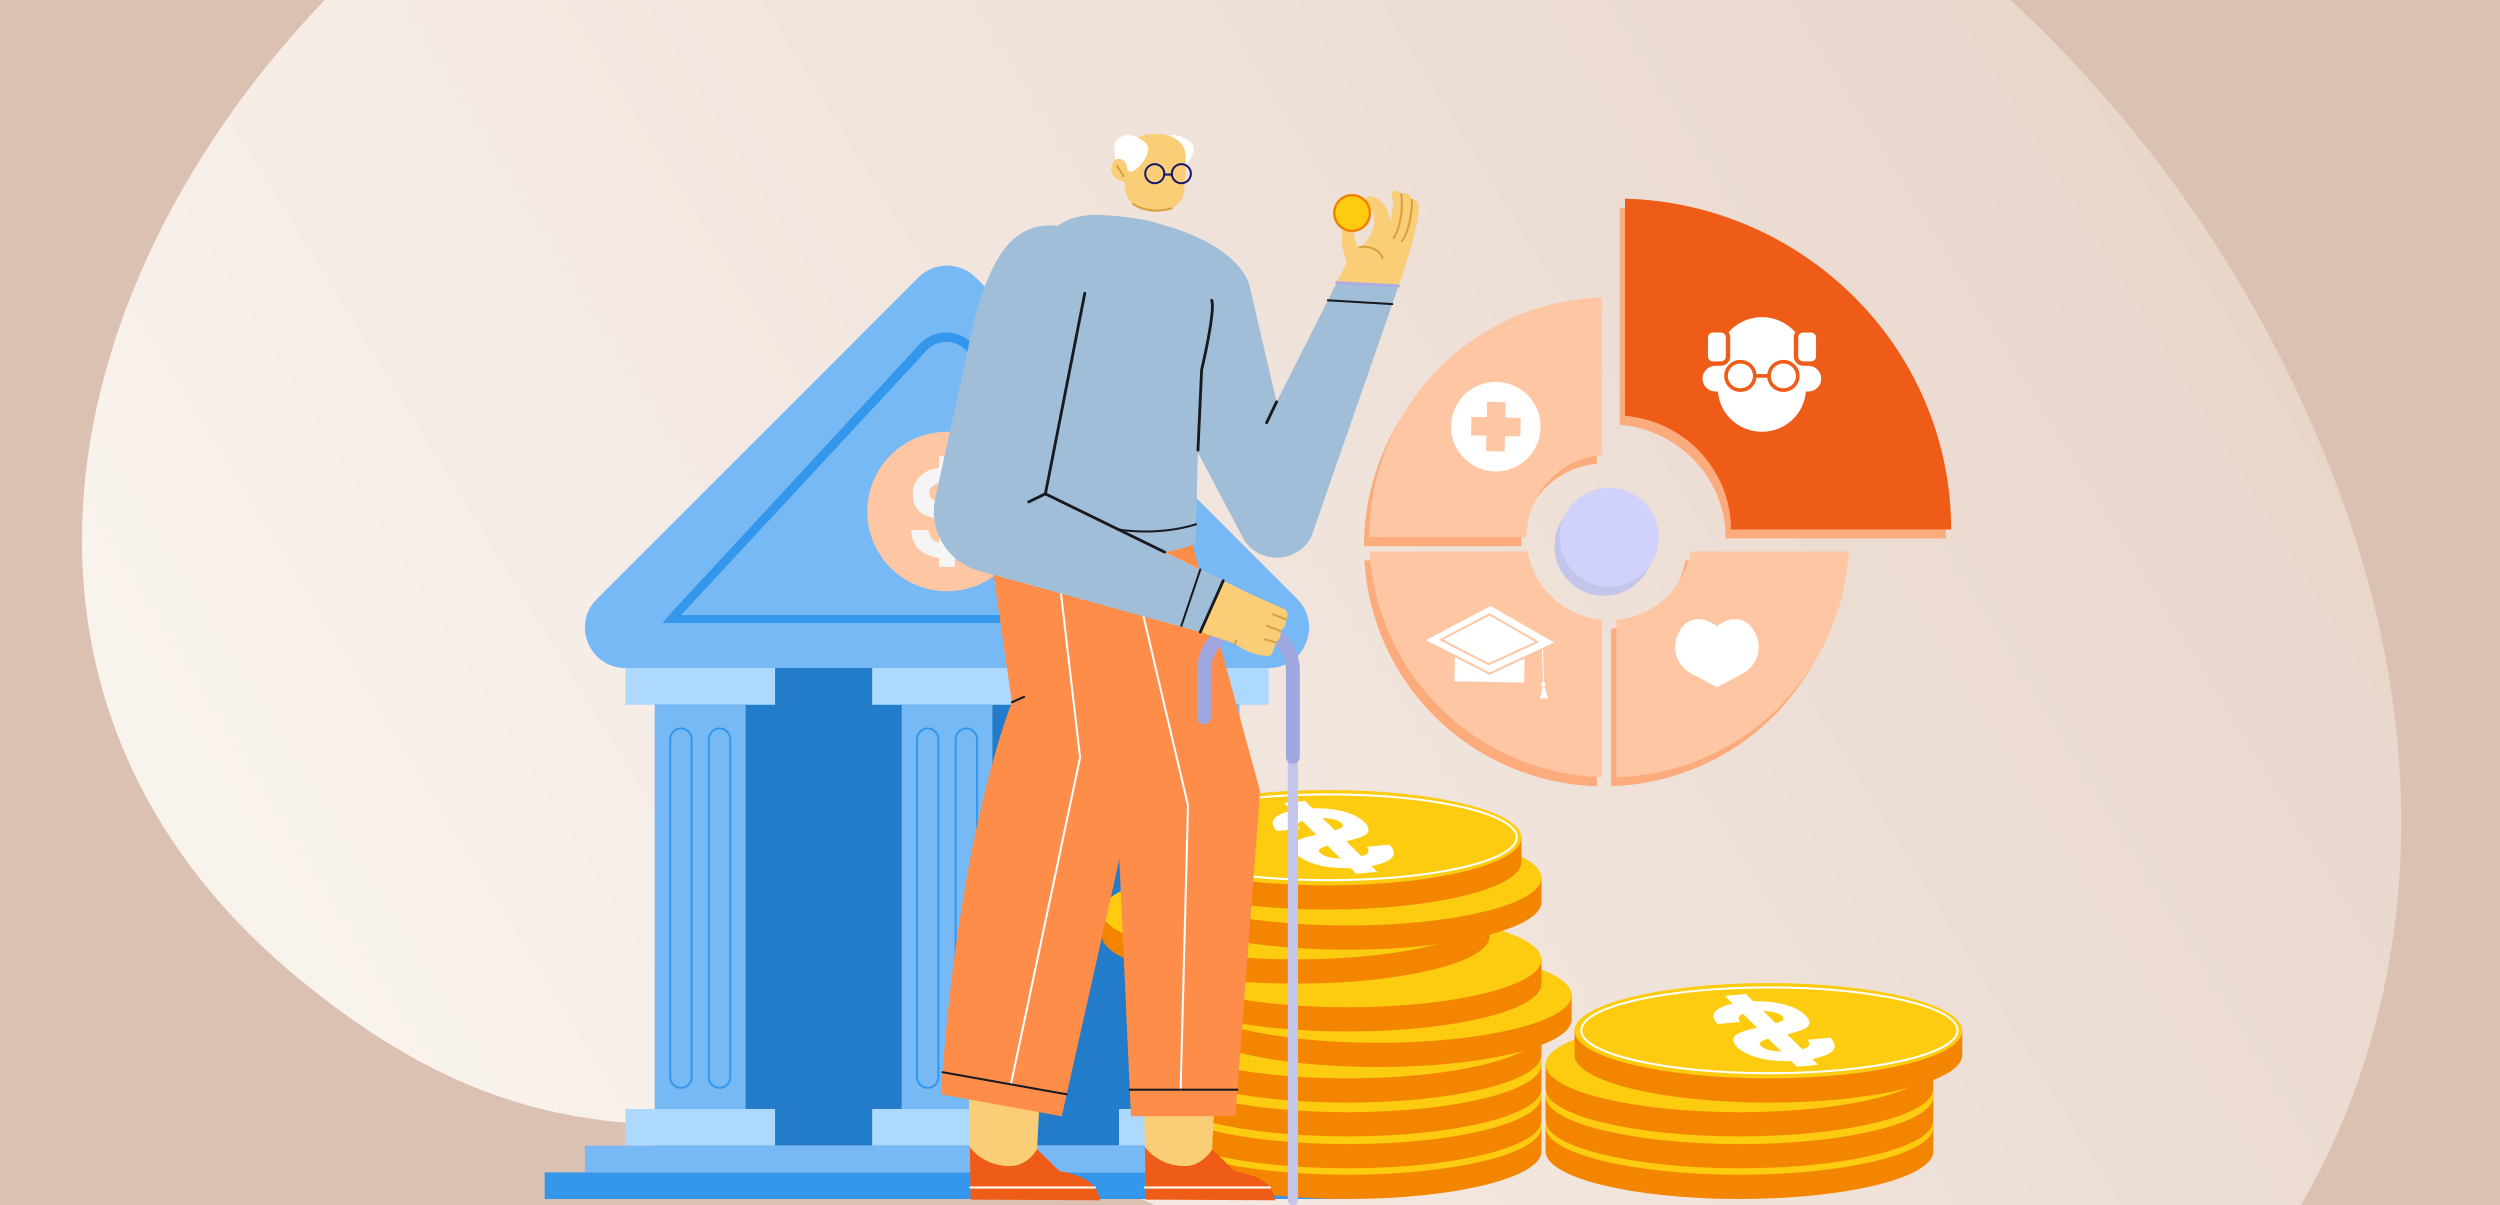 <svg width="280" height="135" viewBox="0 0 280 135" fill="none" xmlns="http://www.w3.org/2000/svg">
<rect x="0" y="0" width="280" height="135" fill="#333333" stroke="none"/>
<g clip-path="url(#clip0_1011_5520)">
<rect width="280" height="135" transform="translate(0 -0)" fill="#DBC1B2"/>
<path d="M33.256 109.44C77.845 146.384 94.018 101.66 162.116 156.045C215.866 198.974 291.846 137.599 262.347 56.081C241.459 -1.631 185.22 -41.415 118.385 -37.909C34.745 -33.52 -26.906 59.595 33.256 109.44Z" fill="url(#paint0_linear_1011_5520)"/>
<path d="M73.346 74.818H138.787V128.316H73.346V74.818Z" fill="#227CCA"/>
<path d="M66.846 67.096L102.868 31.073C103.288 30.653 103.787 30.32 104.336 30.093C104.884 29.865 105.473 29.748 106.067 29.748C106.661 29.748 107.249 29.865 107.798 30.093C108.346 30.32 108.845 30.653 109.265 31.073L145.287 67.096C148.137 69.945 146.118 74.817 142.089 74.817H70.044C66.014 74.817 63.996 69.945 66.846 67.096Z" fill="#76B9F4"/>
<path d="M70.043 74.818H86.806V78.932H70.043V74.818ZM70.043 124.203H86.806V128.317H70.043V124.203Z" fill="#AED9FF"/>
<path d="M73.346 78.932H83.505V124.203H73.346V78.932Z" fill="#76B9F4"/>
<path d="M97.686 74.818H114.449V78.932H97.686V74.818ZM97.686 124.203H114.449V128.317H97.686V124.203Z" fill="#AED9FF"/>
<path d="M100.986 78.932H111.146V124.203H100.986V78.932Z" fill="#76B9F4"/>
<path d="M125.325 74.818H142.088V78.932H125.325V74.818ZM125.325 124.203H142.088V128.317H125.325V124.203Z" fill="#AED9FF"/>
<path d="M128.627 78.932H138.787V124.203H128.627V78.932ZM65.512 128.316H146.621V131.302H65.512V128.316Z" fill="#76B9F4"/>
<path d="M61 131.303H151.133V134.289H61V131.303Z" fill="#3597EC"/>
<path d="M112.379 63.602C115.866 60.115 115.866 54.462 112.379 50.975C108.892 47.489 103.239 47.489 99.753 50.975C96.266 54.462 96.266 60.115 99.753 63.602C103.239 67.088 108.892 67.088 112.379 63.602Z" fill="#FFC6A4"/>
<path d="M105.173 51.085H106.966C106.966 51.505 106.966 51.926 106.964 52.346C106.964 52.426 106.987 52.454 107.067 52.472C107.249 52.508 107.428 52.557 107.603 52.617C108.628 52.988 109.39 53.623 109.659 54.73C109.717 54.969 109.737 55.217 109.775 55.465H107.824C107.756 54.735 107.393 54.431 106.972 54.233V56.661L107.3 56.735C107.829 56.851 108.345 57.005 108.828 57.256C109.511 57.612 109.902 58.178 110.02 58.934C110.142 59.721 110.02 60.462 109.556 61.128C109.124 61.748 108.521 62.123 107.806 62.332C107.533 62.412 107.252 62.464 106.962 62.533V63.491H105.168V62.521C104.795 62.416 104.43 62.341 104.085 62.215C103.098 61.847 102.409 61.189 102.16 60.133C102.116 59.958 102.1 59.777 102.072 59.598V59.356C102.116 59.356 102.16 59.362 102.204 59.362C102.756 59.362 103.309 59.365 103.862 59.359C103.967 59.359 103.991 59.396 104.015 59.491C104.066 59.692 104.119 59.899 104.212 60.084C104.406 60.472 104.75 60.678 105.167 60.794V58.179C105.12 58.166 105.079 58.156 105.035 58.144C104.611 58.016 104.181 57.907 103.767 57.755C103.099 57.513 102.62 57.062 102.382 56.38C102.247 55.99 102.213 55.586 102.235 55.175C102.279 54.346 102.632 53.672 103.264 53.141C103.694 52.78 104.201 52.583 104.746 52.471C104.887 52.442 105.028 52.42 105.164 52.395C105.168 52.384 105.171 52.372 105.172 52.36C105.172 51.934 105.172 51.51 105.173 51.085ZM106.966 60.822C107.263 60.78 107.541 60.656 107.771 60.464C108.155 60.139 108.242 59.487 107.949 59.115C107.7 58.798 107.327 58.715 106.966 58.583V60.822ZM105.165 56.244V54.06C104.921 54.183 104.686 54.272 104.481 54.41C103.984 54.742 103.9 55.669 104.549 55.993C104.743 56.087 104.95 56.156 105.166 56.244H105.165Z" fill="#F5F5F5"/>
<path d="M76.259 121.953C75.912 121.952 75.578 121.814 75.332 121.568C75.086 121.322 74.948 120.988 74.947 120.641V82.787C74.947 82.438 75.085 82.104 75.332 81.858C75.578 81.611 75.912 81.473 76.261 81.473C76.609 81.473 76.943 81.611 77.19 81.858C77.436 82.104 77.574 82.438 77.574 82.787V120.639C77.574 120.988 77.435 121.322 77.189 121.568C76.942 121.814 76.608 121.953 76.259 121.953ZM76.259 81.701C75.972 81.701 75.696 81.816 75.492 82.019C75.289 82.223 75.174 82.499 75.174 82.787V120.639C75.174 120.927 75.288 121.203 75.492 121.407C75.695 121.61 75.971 121.725 76.259 121.725C76.547 121.725 76.823 121.61 77.027 121.407C77.23 121.203 77.345 120.927 77.345 120.639V82.787C77.344 82.499 77.23 82.223 77.026 82.019C76.823 81.816 76.547 81.701 76.259 81.701ZM80.59 121.953C80.243 121.952 79.909 121.814 79.663 121.568C79.417 121.322 79.279 120.988 79.278 120.641V82.787C79.278 82.438 79.416 82.104 79.663 81.858C79.909 81.611 80.243 81.473 80.592 81.473C80.94 81.473 81.274 81.611 81.521 81.858C81.767 82.104 81.905 82.438 81.905 82.787V120.639C81.905 120.988 81.766 121.322 81.52 121.568C81.273 121.815 80.939 121.953 80.59 121.953ZM80.59 81.701C80.303 81.701 80.027 81.816 79.823 82.019C79.62 82.223 79.505 82.499 79.505 82.787V120.639C79.505 120.927 79.619 121.203 79.823 121.407C80.026 121.61 80.302 121.725 80.59 121.725C80.878 121.725 81.154 121.61 81.358 121.407C81.561 121.203 81.676 120.927 81.676 120.639V82.787C81.675 82.499 81.561 82.223 81.358 82.019C81.154 81.816 80.878 81.701 80.59 81.701ZM103.901 121.953C103.553 121.952 103.22 121.814 102.974 121.568C102.728 121.322 102.59 120.988 102.589 120.641V82.787C102.589 82.439 102.727 82.105 102.973 81.859C103.219 81.612 103.553 81.474 103.901 81.474C104.249 81.474 104.583 81.612 104.829 81.859C105.075 82.105 105.214 82.439 105.214 82.787V120.639C105.213 120.987 105.075 121.321 104.829 121.567C104.583 121.814 104.249 121.952 103.901 121.953ZM103.901 81.701C103.613 81.701 103.338 81.816 103.134 82.019C102.931 82.223 102.816 82.499 102.816 82.787V120.639C102.816 120.927 102.93 121.203 103.134 121.407C103.337 121.61 103.613 121.725 103.901 121.725C104.189 121.725 104.465 121.61 104.669 121.407C104.872 121.203 104.987 120.927 104.987 120.639V82.787C104.986 82.499 104.872 82.223 104.668 82.019C104.465 81.816 104.189 81.701 103.901 81.701ZM108.233 121.953C107.885 121.952 107.552 121.814 107.306 121.568C107.06 121.322 106.921 120.988 106.921 120.641V82.787C106.921 82.438 107.059 82.104 107.305 81.858C107.552 81.611 107.886 81.473 108.234 81.473C108.583 81.473 108.917 81.611 109.163 81.858C109.41 82.104 109.548 82.438 109.548 82.787V120.639C109.548 120.988 109.409 121.322 109.162 121.568C108.916 121.815 108.582 121.953 108.233 121.953ZM108.233 81.701C107.945 81.701 107.67 81.816 107.466 82.019C107.263 82.223 107.148 82.499 107.148 82.787V120.639C107.148 120.927 107.263 121.203 107.466 121.406C107.67 121.61 107.945 121.724 108.233 121.725C108.521 121.724 108.797 121.61 109 121.406C109.204 121.203 109.318 120.927 109.319 120.639V82.787C109.318 82.499 109.204 82.223 109 82.019C108.797 81.816 108.521 81.701 108.233 81.701ZM131.543 121.953C131.195 121.952 130.862 121.814 130.616 121.568C130.37 121.322 130.231 120.988 130.231 120.641V82.787C130.231 82.438 130.369 82.104 130.615 81.858C130.862 81.611 131.196 81.473 131.544 81.473C131.893 81.473 132.227 81.611 132.473 81.858C132.72 82.104 132.858 82.438 132.858 82.787V120.639C132.858 120.988 132.719 121.322 132.472 121.568C132.226 121.815 131.892 121.953 131.543 121.953ZM131.543 81.701C131.255 81.701 130.979 81.816 130.776 82.019C130.572 82.223 130.458 82.499 130.458 82.787V120.639C130.458 120.927 130.572 121.203 130.776 121.407C130.979 121.61 131.255 121.725 131.543 121.725C131.831 121.725 132.107 121.61 132.311 121.407C132.514 121.203 132.628 120.927 132.628 120.639V82.787C132.628 82.499 132.514 82.223 132.31 82.019C132.107 81.816 131.831 81.701 131.543 81.701ZM135.875 121.953C135.527 121.952 135.194 121.814 134.948 121.568C134.702 121.322 134.563 120.988 134.563 120.641V82.787C134.563 82.439 134.701 82.105 134.947 81.859C135.193 81.612 135.527 81.474 135.875 81.474C136.223 81.474 136.557 81.612 136.803 81.859C137.049 82.105 137.187 82.439 137.187 82.787V120.639C137.187 120.987 137.049 121.321 136.803 121.567C136.557 121.814 136.223 121.952 135.875 121.953ZM135.875 81.701C135.587 81.701 135.311 81.816 135.108 82.019C134.904 82.223 134.79 82.499 134.789 82.787V120.639C134.795 120.923 134.912 121.194 135.115 121.393C135.318 121.592 135.591 121.703 135.875 121.703C136.159 121.703 136.432 121.592 136.635 121.393C136.838 121.194 136.955 120.923 136.96 120.639V82.787C136.96 82.499 136.846 82.223 136.642 82.019C136.439 81.816 136.163 81.701 135.875 81.701ZM108.932 38.518C108.553 38.114 108.095 37.791 107.587 37.57C107.079 37.349 106.531 37.235 105.977 37.234H105.971C105.416 37.236 104.867 37.351 104.359 37.573C103.85 37.795 103.392 38.12 103.014 38.526L74.947 68.883L74.203 69.775H137.866L137.074 68.883L108.932 38.518ZM103.787 39.244C104.066 38.941 104.404 38.7 104.781 38.536C105.157 38.372 105.564 38.288 105.975 38.289H105.979C106.389 38.288 106.795 38.371 107.17 38.534C107.546 38.698 107.884 38.937 108.163 39.238L135.703 68.883H76.293L103.787 39.244Z" fill="#3597EC"/>
<path d="M181.414 47.575C188.05 48.132 193.277 53.626 193.284 60.303H217.942C217.948 55.343 216.94 50.435 214.979 45.879C213.084 41.464 210.346 37.462 206.918 34.096C200.094 27.385 190.98 23.51 181.413 23.253L181.414 47.575ZM170.375 61.178C170.379 56.337 174.113 52.355 178.852 51.95V34.32C171.863 34.522 165.228 37.441 160.357 42.456C155.486 47.472 152.762 54.189 152.764 61.181L170.375 61.178ZM188.782 62.766C188.075 66.874 184.655 70.065 180.44 70.422V88.053C187.158 87.859 193.559 85.154 198.38 80.472C203.201 75.79 206.091 69.471 206.481 62.762L188.782 62.766ZM178.852 70.424C174.636 70.065 171.217 66.874 170.509 62.768H152.811C153.201 69.477 156.092 75.796 160.913 80.478C165.734 85.16 172.135 87.865 178.852 88.059V70.424Z" fill="#FCAC7C"/>
<path d="M179.645 66.727C182.709 66.727 185.193 64.243 185.193 61.179C185.193 58.115 182.709 55.631 179.645 55.631C176.581 55.631 174.098 58.115 174.098 61.179C174.098 64.243 176.581 66.727 179.645 66.727Z" fill="#C3C5EA"/>
<path d="M181.998 46.572C188.633 47.129 193.861 52.624 193.868 59.3H218.528C218.534 54.34 217.525 49.432 215.565 44.876C213.67 40.461 210.932 36.458 207.503 33.092C200.68 26.381 191.566 22.506 181.998 22.248V46.572Z" fill="#EF5C17"/>
<path d="M194.927 40.717C194.149 40.717 193.517 41.338 193.517 42.102C193.517 42.867 194.149 43.488 194.927 43.488C195.704 43.488 196.337 42.867 196.337 42.102C196.337 41.338 195.704 40.717 194.927 40.717ZM199.737 40.717C198.96 40.717 198.327 41.338 198.327 42.102C198.327 42.867 198.96 43.488 199.737 43.488C200.515 43.488 201.147 42.867 201.147 42.102C201.147 41.338 200.515 40.717 199.737 40.717Z" fill="white"/>
<path d="M202.514 40.966H201.937C201.664 40.965 201.402 40.856 201.208 40.663C201.015 40.469 200.906 40.207 200.905 39.934V37.785C200.905 37.583 200.965 37.385 201.077 37.217C200.611 36.685 200.037 36.258 199.393 35.965C198.749 35.673 198.05 35.52 197.343 35.519C196.635 35.517 195.936 35.666 195.29 35.956C194.645 36.246 194.069 36.67 193.6 37.2C193.72 37.372 193.784 37.576 193.783 37.786V39.934C193.783 40.208 193.674 40.47 193.481 40.663C193.287 40.857 193.025 40.965 192.752 40.966H192.148C191.339 40.966 190.68 41.614 190.68 42.41C190.68 43.206 191.339 43.853 192.148 43.853L192.403 43.848L192.43 44.069C192.72 46.515 194.827 48.357 197.332 48.357C199.836 48.357 201.942 46.513 202.231 44.069L202.258 43.848L202.513 43.853C203.322 43.853 203.981 43.206 203.981 42.41C203.981 41.614 203.324 40.966 202.514 40.966ZM199.736 43.897C199.293 43.899 198.864 43.738 198.53 43.445C198.197 43.152 197.983 42.746 197.928 42.306H196.734C196.68 42.746 196.465 43.151 196.132 43.445C195.799 43.738 195.37 43.899 194.926 43.897C193.922 43.897 193.106 43.091 193.106 42.101C193.106 41.11 193.922 40.307 194.926 40.307C195.37 40.305 195.799 40.466 196.132 40.759C196.466 41.053 196.68 41.458 196.734 41.898H197.928C197.983 41.458 198.197 41.052 198.53 40.759C198.863 40.466 199.293 40.305 199.736 40.307C200.743 40.307 201.557 41.113 201.557 42.101C201.557 43.089 200.74 43.898 199.736 43.898V43.897Z" fill="white"/>
<path d="M191.835 40.473H192.754C192.897 40.473 193.034 40.416 193.135 40.315C193.236 40.214 193.293 40.076 193.293 39.933V37.785C193.293 37.714 193.28 37.644 193.253 37.579C193.225 37.513 193.186 37.453 193.136 37.403C193.086 37.353 193.026 37.313 192.961 37.286C192.895 37.259 192.825 37.245 192.754 37.245H191.835C191.692 37.245 191.555 37.302 191.453 37.404C191.352 37.505 191.295 37.642 191.295 37.785V39.933C191.295 40.076 191.352 40.214 191.454 40.315C191.555 40.416 191.692 40.473 191.835 40.473ZM201.938 40.473H202.857C203 40.473 203.137 40.416 203.238 40.315C203.34 40.214 203.396 40.076 203.397 39.933V37.785C203.397 37.642 203.34 37.505 203.239 37.404C203.137 37.302 203 37.245 202.857 37.245H201.938C201.866 37.245 201.794 37.26 201.728 37.288C201.661 37.317 201.601 37.358 201.55 37.411C201.485 37.477 201.439 37.56 201.415 37.65C201.404 37.694 201.398 37.74 201.398 37.785V39.933C201.398 40.076 201.456 40.214 201.557 40.315C201.658 40.416 201.795 40.473 201.938 40.473Z" fill="white"/>
<path d="M170.96 60.173C170.965 55.333 174.699 51.349 179.438 50.946V33.315C172.449 33.517 165.814 36.436 160.943 41.452C156.071 46.467 153.347 53.184 153.35 60.176L170.96 60.173ZM189.368 61.761C188.66 65.869 185.241 69.06 181.026 69.419V87.052C187.743 86.858 194.144 84.153 198.965 79.471C203.786 74.789 206.676 68.47 207.066 61.761H189.368ZM179.438 69.419C175.222 69.06 171.803 65.869 171.095 61.761H153.396C153.786 68.47 156.677 74.789 161.498 79.471C166.319 84.153 172.72 86.858 179.438 87.052V69.419Z" fill="#FFC6A4"/>
<path d="M166.819 68.928L171.93 71.878L166.742 74.268L161.626 71.649L166.819 68.928Z" fill="white"/>
<path d="M166.953 67.88L159.703 71.697L166.818 75.318L174.059 71.962L166.953 67.88ZM172.315 71.949L166.763 74.507C166.755 74.51 166.747 74.512 166.739 74.512C166.73 74.512 166.722 74.51 166.714 74.506L161.24 71.704C161.231 71.699 161.224 71.692 161.218 71.683C161.213 71.675 161.21 71.665 161.21 71.654C161.21 71.644 161.213 71.634 161.218 71.626C161.223 71.617 161.231 71.61 161.24 71.605L166.796 68.693C166.804 68.689 166.813 68.686 166.823 68.686C166.832 68.686 166.841 68.689 166.849 68.693L172.318 71.85C172.327 71.855 172.334 71.863 172.339 71.872C172.343 71.881 172.346 71.891 172.345 71.901C172.344 71.91 172.341 71.92 172.336 71.928C172.331 71.936 172.323 71.942 172.315 71.946V71.949Z" fill="white"/>
<path d="M166.816 75.574L162.949 73.605L162.899 76.304L170.704 76.448L170.754 73.749L166.816 75.574ZM172.479 78.231L172.785 76.853C172.737 76.837 172.695 76.805 172.666 76.763C172.638 76.721 172.623 76.671 172.625 76.621C172.627 76.57 172.645 76.521 172.676 76.481C172.708 76.442 172.752 76.413 172.801 76.4C172.8 76.398 172.8 76.396 172.801 76.394L172.713 72.809C172.714 72.795 172.72 72.782 172.73 72.772C172.74 72.763 172.753 72.757 172.767 72.757C172.781 72.757 172.795 72.761 172.805 72.77C172.816 72.78 172.823 72.792 172.824 72.806L172.912 76.391C172.912 76.393 172.912 76.395 172.912 76.397C172.96 76.408 173.004 76.433 173.038 76.47C173.071 76.507 173.092 76.554 173.097 76.603C173.103 76.653 173.092 76.702 173.068 76.746C173.043 76.789 173.006 76.823 172.96 76.844L173.385 78.209L172.479 78.231ZM196.577 70.879C195.666 69.106 193.956 68.89 192.293 70.135C190.502 68.79 188.759 69.255 188.01 70.879C187.59 71.663 187.5 72.581 187.758 73.432C188.016 74.283 188.601 74.996 189.385 75.415L192.246 76.947V76.997L192.292 76.972L192.338 76.997V76.947L195.2 75.415C195.588 75.208 195.932 74.926 196.211 74.586C196.49 74.246 196.7 73.854 196.828 73.433C196.956 73.011 197 72.569 196.956 72.131C196.913 71.693 196.784 71.267 196.577 70.879Z" fill="white"/>
<path d="M184.154 64.096C186.321 61.929 186.321 58.417 184.154 56.25C181.988 54.084 178.475 54.084 176.309 56.25C174.142 58.417 174.142 61.929 176.309 64.096C178.475 66.262 181.988 66.262 184.154 64.096Z" fill="#D0D2FC"/>
<path d="M167.637 42.772C166.646 42.752 165.671 43.026 164.835 43.56C164 44.094 163.342 44.864 162.944 45.773C162.546 46.681 162.426 47.687 162.6 48.663C162.774 49.639 163.233 50.542 163.92 51.257C164.607 51.972 165.491 52.468 166.459 52.681C167.428 52.894 168.437 52.815 169.361 52.454C170.285 52.093 171.08 51.466 171.648 50.653C172.215 49.84 172.529 48.877 172.549 47.885C172.575 46.556 172.073 45.27 171.152 44.312C170.231 43.353 168.967 42.799 167.637 42.772ZM170.274 48.877L168.55 48.843L168.515 50.566L166.441 50.522L166.476 48.798L164.753 48.764L164.796 46.689L166.52 46.724L166.555 45.001L168.629 45.045L168.594 46.768L170.317 46.804L170.274 48.877Z" fill="white"/>
<path d="M132.226 126.237C136.006 124.666 142.967 123.612 150.93 123.612C158.893 123.612 165.856 124.666 169.635 126.237H172.644V128.95C172.644 131.898 162.923 134.287 150.93 134.287C138.938 134.287 129.217 131.896 129.217 128.95V126.237H132.226Z" fill="#F38500"/>
<path d="M150.929 131.575C162.921 131.575 172.643 129.185 172.643 126.236C172.643 123.288 162.921 120.897 150.929 120.897C138.937 120.897 129.215 123.288 129.215 126.236C129.215 129.185 138.937 131.575 150.929 131.575Z" fill="#FDCB0F"/>
<path d="M132.226 122.803C136.006 121.231 142.967 120.178 150.93 120.178C158.893 120.178 165.856 121.232 169.635 122.803H172.644V125.515C172.644 128.464 162.923 130.852 150.93 130.852C138.938 130.852 129.217 128.462 129.217 125.515V122.803H132.226Z" fill="#F38500"/>
<path d="M150.929 128.142C162.921 128.142 172.643 125.751 172.643 122.803C172.643 119.854 162.921 117.464 150.929 117.464C138.937 117.464 129.215 119.854 129.215 122.803C129.215 125.751 138.937 128.142 150.929 128.142Z" fill="#FDCB0F"/>
<path d="M132.226 119.228C136.006 117.657 142.967 116.604 150.93 116.604C158.893 116.604 165.856 117.658 169.635 119.228H172.644V121.941C172.644 124.889 162.923 127.278 150.93 127.278C138.938 127.278 129.217 124.888 129.217 121.941V119.228H132.226Z" fill="#F38500"/>
<path d="M150.929 124.567C162.921 124.567 172.643 122.177 172.643 119.228C172.643 116.28 162.921 113.889 150.929 113.889C138.937 113.889 129.215 116.28 129.215 119.228C129.215 122.177 138.937 124.567 150.929 124.567Z" fill="#FDCB0F"/>
<path d="M132.226 115.44C136.006 113.868 142.967 112.815 150.93 112.815C158.893 112.815 165.856 113.869 169.635 115.44H172.644V118.152C172.644 121.101 162.923 123.489 150.93 123.489C138.938 123.489 129.217 121.099 129.217 118.152V115.44H132.226Z" fill="#F38500"/>
<path d="M150.929 120.778C162.921 120.778 172.643 118.388 172.643 115.439C172.643 112.49 162.921 110.1 150.929 110.1C138.937 110.1 129.215 112.49 129.215 115.439C129.215 118.388 138.937 120.778 150.929 120.778Z" fill="#FDCB0F"/>
<path d="M135.607 111.457C139.386 109.885 146.348 108.832 154.311 108.832C162.274 108.832 169.236 109.886 173.016 111.457H176.025V114.169C176.025 117.118 166.303 119.507 154.311 119.507C142.319 119.507 132.598 117.116 132.598 114.169V111.457H135.607Z" fill="#F38500"/>
<path d="M154.312 116.795C166.304 116.795 176.026 114.405 176.026 111.456C176.026 108.508 166.304 106.117 154.312 106.117C142.319 106.117 132.598 108.508 132.598 111.456C132.598 114.405 142.319 116.795 154.312 116.795Z" fill="#FDCB0F"/>
<path d="M132.226 107.475C136.006 105.903 142.967 104.85 150.93 104.85C158.893 104.85 165.856 105.904 169.635 107.475H172.644V110.187C172.644 113.136 162.923 115.525 150.93 115.525C138.938 115.525 129.217 113.134 129.217 110.187V107.475H132.226Z" fill="#F38500"/>
<path d="M150.929 112.814C162.921 112.814 172.643 110.423 172.643 107.475C172.643 104.526 162.921 102.135 150.929 102.135C138.937 102.135 129.215 104.526 129.215 107.475C129.215 110.423 138.937 112.814 150.929 112.814Z" fill="#FDCB0F"/>
<path d="M126.428 102.114C130.207 100.543 137.169 99.49 145.133 99.49C153.096 99.49 160.058 100.543 163.837 102.114H166.847V104.827C166.847 107.775 157.125 110.164 145.133 110.164C133.14 110.164 123.419 107.774 123.419 104.827V102.114H126.428Z" fill="#F38500"/>
<path d="M145.13 107.453C157.122 107.453 166.844 105.062 166.844 102.114C166.844 99.165 157.122 96.775 145.13 96.775C133.138 96.775 123.416 99.165 123.416 102.114C123.416 105.062 133.138 107.453 145.13 107.453Z" fill="#FDCB0F"/>
<path d="M132.226 98.319C136.006 96.747 142.967 95.694 150.93 95.694C158.893 95.694 165.856 96.748 169.635 98.319H172.644V101.031C172.644 103.98 162.923 106.368 150.93 106.368C138.938 106.368 129.217 103.978 129.217 101.031V98.319H132.226Z" fill="#F38500"/>
<path d="M150.929 103.658C162.921 103.658 172.643 101.268 172.643 98.319C172.643 95.371 162.921 92.98 150.929 92.98C138.937 92.98 129.215 95.371 129.215 98.319C129.215 101.268 138.937 103.658 150.929 103.658Z" fill="#FDCB0F"/>
<path d="M129.982 93.82C133.762 92.248 140.723 91.195 148.686 91.195C156.649 91.195 163.611 92.249 167.391 93.82H170.4V96.532C170.4 99.481 160.678 101.869 148.686 101.869C136.694 101.869 126.973 99.479 126.973 96.532V93.82H129.982Z" fill="#F38500"/>
<path d="M148.688 99.159C160.68 99.159 170.402 96.768 170.402 93.82C170.402 90.871 160.68 88.481 148.688 88.481C136.695 88.481 126.974 90.871 126.974 93.82C126.974 96.768 136.695 99.159 148.688 99.159Z" fill="#FDCB0F"/>
<path d="M148.803 98.695C143.165 98.695 137.866 98.194 133.876 97.285C129.838 96.366 127.614 95.118 127.614 93.776C127.614 92.434 129.838 91.189 133.876 90.268C137.864 89.359 143.165 88.858 148.803 88.858C154.441 88.858 159.74 89.359 163.731 90.268C167.768 91.187 169.992 92.435 169.992 93.776C169.992 95.118 167.768 96.365 163.731 97.285C159.742 98.195 154.441 98.695 148.803 98.695ZM148.803 89.087C143.182 89.087 137.899 89.585 133.929 90.49C130.062 91.372 127.845 92.57 127.845 93.776C127.845 94.983 130.062 96.183 133.929 97.062C137.901 97.968 143.184 98.467 148.803 98.467C154.422 98.467 159.708 97.968 163.678 97.062C167.544 96.181 169.761 94.983 169.761 93.776C169.761 92.569 167.544 91.37 163.678 90.49C159.708 89.585 154.424 89.087 148.803 89.087Z" fill="white"/>
<path d="M151.27 97.247C150.695 97.228 150.152 97.227 149.6 97.189C148.258 97.096 147.059 96.806 146.071 96.283C145.839 96.16 145.659 96.02 145.456 95.889C145.419 95.865 145.385 95.84 145.35 95.816L145.034 95.506C144.964 95.394 144.882 95.281 144.827 95.168C144.611 94.727 144.809 94.371 145.393 94.097C145.925 93.847 146.592 93.673 147.292 93.518C147.336 93.508 147.379 93.496 147.423 93.485L145.84 91.931C145.308 92.156 145.201 92.451 145.537 92.829L142.999 93.075C142.528 92.575 142.369 92.102 142.741 91.672C143.102 91.255 143.8 90.983 144.69 90.791L143.806 89.927L146.144 89.7L146.989 90.529C147.246 90.529 147.487 90.526 147.733 90.529C148.808 90.538 149.86 90.678 150.876 91.006C151.6 91.239 152.166 91.531 152.582 91.871C152.921 92.149 153.166 92.433 153.25 92.721C153.387 93.188 153.057 93.538 152.343 93.779C151.854 93.944 151.321 94.085 150.793 94.243L152.481 95.898C153.323 95.682 153.442 95.311 153.094 94.84L155.626 94.595C155.751 94.764 155.901 94.928 155.986 95.091C156.356 95.801 155.881 96.312 154.821 96.673C154.452 96.798 154.024 96.891 153.603 97.007L154.241 97.632L151.893 97.859L151.27 97.247ZM147.918 95.009C147.35 95.326 148.102 95.855 148.871 96.021C149.283 96.108 149.786 96.159 150.132 96.139L148.664 94.7C148.402 94.807 148.125 94.894 147.918 95.009ZM149.503 92.98C149.795 92.893 150.091 92.817 150.271 92.684C150.661 92.397 150.117 91.897 149.213 91.73C148.86 91.665 148.491 91.643 148.089 91.594L149.503 92.98Z" fill="white"/>
<path d="M176.114 126.237C179.893 124.666 186.855 123.613 194.819 123.613C202.782 123.613 209.744 124.666 213.523 126.237H216.532V128.95C216.532 131.898 206.811 134.287 194.819 134.287C182.826 134.287 173.104 131.897 173.104 128.95V126.237H176.114Z" fill="#F38500"/>
<path d="M194.819 131.575C206.811 131.575 216.533 129.185 216.533 126.236C216.533 123.288 206.811 120.897 194.819 120.897C182.826 120.897 173.104 123.288 173.104 126.236C173.104 129.185 182.826 131.575 194.819 131.575Z" fill="#FDCB0F"/>
<path d="M176.114 122.802C179.893 121.231 186.855 120.177 194.819 120.177C202.782 120.177 209.744 121.231 213.523 122.802H216.532V125.515C216.532 128.463 206.811 130.852 194.819 130.852C182.826 130.852 173.104 128.462 173.104 125.515V122.802H176.114Z" fill="#F38500"/>
<path d="M194.819 128.142C206.811 128.142 216.533 125.751 216.533 122.803C216.533 119.854 206.811 117.464 194.819 117.464C182.826 117.464 173.104 119.854 173.104 122.803C173.104 125.751 182.826 128.142 194.819 128.142Z" fill="#FDCB0F"/>
<path d="M176.114 119.228C179.893 117.657 186.855 116.603 194.819 116.603C202.782 116.603 209.744 117.658 213.523 119.228H216.532V121.941C216.532 124.889 206.811 127.278 194.819 127.278C182.826 127.278 173.104 124.887 173.104 121.941V119.228H176.114Z" fill="#F38500"/>
<path d="M194.819 124.567C206.811 124.567 216.533 122.177 216.533 119.228C216.533 116.28 206.811 113.889 194.819 113.889C182.826 113.889 173.104 116.28 173.104 119.228C173.104 122.177 182.826 124.567 194.819 124.567Z" fill="#FDCB0F"/>
<path d="M179.356 115.44C183.136 113.868 190.097 112.815 198.06 112.815C206.023 112.815 212.985 113.869 216.765 115.44H219.774V118.152C219.774 121.101 210.053 123.489 198.06 123.489C186.068 123.489 176.347 121.099 176.347 118.152V115.44H179.356Z" fill="#F38500"/>
<path d="M198.059 120.778C210.051 120.778 219.773 118.388 219.773 115.439C219.773 112.491 210.051 110.1 198.059 110.1C186.066 110.1 176.345 112.491 176.345 115.439C176.345 118.388 186.066 120.778 198.059 120.778Z" fill="#FDCB0F"/>
<path d="M198.172 120.314C192.535 120.314 187.235 119.813 183.245 118.904C179.207 117.985 176.983 116.738 176.983 115.395C176.983 114.053 179.207 112.808 183.245 111.887C187.234 110.978 192.535 110.477 198.172 110.477C203.81 110.477 209.109 110.978 213.1 111.887C217.137 112.806 219.361 114.054 219.361 115.395C219.361 116.737 217.137 117.984 213.1 118.904C209.111 119.813 203.81 120.314 198.172 120.314ZM198.172 110.706C192.551 110.706 187.268 111.204 183.296 112.11C179.429 112.991 177.212 114.189 177.212 115.395C177.212 116.602 179.429 117.802 183.296 118.681C187.268 119.587 192.551 120.086 198.172 120.086C203.794 120.086 209.077 119.587 213.049 118.681C216.915 117.8 219.133 116.602 219.133 115.395C219.133 114.188 216.915 112.989 213.049 112.11C209.078 111.204 203.793 110.706 198.172 110.706V110.706Z" fill="white"/>
<path d="M200.642 118.867C200.067 118.848 199.524 118.846 198.972 118.808C197.63 118.716 196.431 118.426 195.443 117.902C195.211 117.779 195.031 117.64 194.828 117.509C194.791 117.485 194.757 117.46 194.722 117.436L194.406 117.126C194.336 117.013 194.254 116.9 194.199 116.788C193.983 116.347 194.181 115.991 194.765 115.717C195.297 115.467 195.964 115.293 196.664 115.137C196.708 115.127 196.752 115.116 196.795 115.105L195.212 113.551C194.68 113.776 194.573 114.071 194.909 114.449L192.371 114.695C191.9 114.194 191.741 113.721 192.113 113.292C192.474 112.874 193.172 112.602 194.062 112.411L193.179 111.545L195.517 111.32L196.362 112.149C196.619 112.149 196.86 112.145 197.106 112.149C198.182 112.158 199.233 112.298 200.25 112.625C200.974 112.859 201.539 113.15 201.956 113.49C202.294 113.768 202.54 114.052 202.624 114.341C202.76 114.807 202.43 115.157 201.716 115.398C201.227 115.563 200.695 115.704 200.167 115.862L201.855 117.518C202.696 117.301 202.817 116.93 202.467 116.459L205 116.214C205.124 116.384 205.274 116.548 205.359 116.711C205.73 117.42 205.254 117.931 204.194 118.292C203.826 118.418 203.397 118.511 202.976 118.626L203.614 119.252L201.267 119.479L200.642 118.867ZM197.291 116.628C196.722 116.946 197.475 117.475 198.244 117.641C198.655 117.728 199.158 117.779 199.505 117.759L198.037 116.32C197.774 116.427 197.497 116.514 197.291 116.628ZM198.875 114.6C199.167 114.515 199.463 114.437 199.643 114.304C200.034 114.017 199.49 113.517 198.586 113.35C198.232 113.285 197.864 113.262 197.462 113.214C197.952 113.694 198.409 114.143 198.875 114.601V114.6Z" fill="white"/>
<path d="M130.437 25.243C130.437 25.243 138.358 27.233 139.914 31.872L142.981 45.005L149.722 31.654L156.653 32.004L146.919 59.986C145.408 63.173 140.926 63.32 139.209 60.237L131.235 45.14L130.437 25.243Z" fill="#A0BED8"/>
<path d="M131.269 18.409C131.269 18.409 131.287 19.522 131.969 19.159C132.882 18.673 134.479 16.716 133.228 15.847C131.568 14.694 130.767 15.155 130.216 15.645C129.632 16.164 130.051 17.86 130.051 17.86C130.051 17.86 130.904 17.551 131.269 18.409Z" fill="white"/>
<path d="M135.63 131.199L136.195 120.331L128.11 122.601L128.234 128.458L129.818 133.766L134.864 133.531L135.63 131.199Z" fill="#FACE76"/>
<path d="M128.313 134.358L142.806 134.429C142.581 133.294 142.185 131.869 138.265 131.155L135.759 128.715C135.759 128.715 134.713 130.672 132.55 130.603C129.555 130.509 128.233 128.46 128.233 128.46L128.313 134.358Z" fill="#EF5C17"/>
<path d="M142.245 133.113H128.232C128.202 133.113 128.173 133.101 128.152 133.08C128.13 133.059 128.118 133.029 128.118 132.999C128.118 132.969 128.13 132.94 128.152 132.918C128.173 132.897 128.202 132.885 128.232 132.885H142.245C142.275 132.885 142.304 132.897 142.326 132.918C142.347 132.94 142.359 132.969 142.359 132.999C142.359 133.029 142.347 133.059 142.326 133.08C142.304 133.101 142.275 133.113 142.245 133.113Z" fill="white"/>
<path d="M116.02 131.199L116.585 120.331L108.501 122.601L108.624 128.458L110.209 133.766L115.255 133.531L116.02 131.199Z" fill="#FACE76"/>
<path d="M108.703 134.358L123.197 134.429C122.972 133.294 122.575 131.869 118.656 131.155L116.149 128.715C116.149 128.715 115.103 130.672 112.941 130.603C109.946 130.509 108.624 128.46 108.624 128.46L108.703 134.358Z" fill="#EF5C17"/>
<path d="M122.636 133.113H108.685C108.655 133.113 108.626 133.101 108.605 133.08C108.583 133.059 108.571 133.029 108.571 132.999C108.571 132.969 108.583 132.94 108.605 132.918C108.626 132.897 108.655 132.885 108.685 132.885H122.636C122.666 132.885 122.695 132.897 122.717 132.918C122.738 132.94 122.75 132.969 122.75 132.999C122.75 133.029 122.738 133.059 122.717 133.08C122.695 133.101 122.666 133.113 122.636 133.113Z" fill="white"/>
<path d="M131.442 53.204L141.129 88.602L138.36 125.024H126.669L124.265 71.993L121.342 52.031L131.442 53.204Z" fill="#FE8D49"/>
<path d="M113.332 78.656C113.332 78.656 107.256 93.517 105.396 122.57L118.919 125.024L128.111 83.989L126.827 50.801L110.253 57.225L113.332 78.656Z" fill="#FE8D49"/>
<path d="M133.902 60.846C133.902 60.846 129.742 63.234 118.78 61.751C110.279 60.601 108.668 59.265 108.668 59.265L114.022 36.27C115.636 29.15 116.253 24.052 123.002 24.059C132.063 24.497 135.86 26.627 135.86 35.19L134.38 42.416L133.902 60.846Z" fill="#A0BED8"/>
<path d="M132.785 17.563C132.776 18.406 132.897 18.993 132.612 21.483C132.449 22.912 131.139 23.756 129.216 23.624C126.941 23.468 125.9 22.29 125.942 20.326C125.06 20.322 123.907 19.381 124.742 18.116C125.469 17.016 126.173 18.41 126.173 18.41L126.436 16.289C127.056 14.579 132.821 14.175 132.785 17.563Z" fill="#FACE76"/>
<path d="M125.833 19.844C125.814 19.844 125.795 19.839 125.778 19.83C125.761 19.821 125.747 19.807 125.736 19.791L125.024 18.649C125.015 18.637 125.009 18.622 125.006 18.607C125.003 18.592 125.003 18.577 125.006 18.562C125.009 18.547 125.016 18.532 125.024 18.52C125.033 18.507 125.044 18.497 125.057 18.488C125.07 18.48 125.085 18.475 125.1 18.472C125.115 18.47 125.131 18.471 125.146 18.474C125.161 18.478 125.175 18.485 125.187 18.494C125.199 18.503 125.209 18.515 125.217 18.528L125.93 19.67C125.946 19.695 125.951 19.726 125.944 19.756C125.938 19.785 125.919 19.811 125.894 19.827C125.876 19.838 125.855 19.844 125.833 19.844Z" fill="#D8A13F"/>
<path d="M113.218 121.564C113.21 121.564 113.202 121.563 113.195 121.562C113.18 121.558 113.166 121.552 113.154 121.544C113.141 121.536 113.131 121.525 113.123 121.512C113.115 121.5 113.109 121.486 113.106 121.471C113.104 121.456 113.104 121.441 113.107 121.426L120.854 84.849L118.108 61.24C118.107 61.225 118.108 61.21 118.112 61.195C118.116 61.181 118.123 61.167 118.132 61.156C118.151 61.132 118.179 61.117 118.209 61.113C118.239 61.11 118.269 61.118 118.293 61.137C118.317 61.156 118.332 61.183 118.335 61.214L121.083 84.841C121.085 84.853 121.085 84.866 121.083 84.878L113.332 121.474C113.326 121.5 113.312 121.523 113.291 121.539C113.271 121.556 113.245 121.565 113.218 121.564ZM132.23 122.161H132.227C132.212 122.161 132.197 122.158 132.183 122.152C132.17 122.146 132.157 122.137 132.147 122.126C132.137 122.115 132.129 122.102 132.123 122.088C132.118 122.074 132.115 122.06 132.116 122.045L132.94 90.222L127.314 66.299C127.307 66.27 127.312 66.239 127.328 66.213C127.344 66.188 127.37 66.17 127.399 66.163C127.428 66.156 127.459 66.161 127.485 66.177C127.51 66.192 127.529 66.218 127.536 66.247L133.166 90.184C133.168 90.194 133.169 90.204 133.169 90.213L132.345 122.05C132.344 122.08 132.332 122.109 132.31 122.129C132.289 122.15 132.26 122.162 132.23 122.161ZM126.176 18.409C126.176 18.409 126.194 19.522 126.876 19.159C127.789 18.673 129.386 16.716 128.135 15.847C126.476 14.694 125.675 15.155 125.123 15.645C124.539 16.164 124.958 17.86 124.958 17.86C124.958 17.86 125.809 17.551 126.176 18.409Z" fill="white"/>
<path d="M129.333 20.636C129.099 20.636 128.871 20.566 128.676 20.436C128.482 20.307 128.331 20.122 128.241 19.906C128.152 19.691 128.128 19.453 128.174 19.224C128.22 18.995 128.332 18.784 128.497 18.619C128.663 18.454 128.873 18.341 129.102 18.296C129.331 18.25 129.569 18.274 129.785 18.363C130 18.453 130.185 18.604 130.315 18.798C130.444 18.992 130.514 19.221 130.514 19.454C130.513 19.767 130.388 20.067 130.167 20.289C129.946 20.51 129.646 20.635 129.333 20.636ZM129.333 18.499C129.144 18.499 128.959 18.555 128.802 18.66C128.645 18.765 128.523 18.914 128.451 19.089C128.379 19.263 128.36 19.455 128.397 19.64C128.434 19.825 128.525 19.995 128.658 20.129C128.792 20.262 128.962 20.353 129.147 20.39C129.332 20.427 129.524 20.408 129.699 20.335C129.873 20.263 130.022 20.14 130.127 19.983C130.232 19.826 130.288 19.642 130.288 19.453C130.287 19.2 130.186 18.957 130.007 18.779C129.828 18.6 129.586 18.499 129.333 18.499ZM132.312 20.636C132.078 20.636 131.85 20.566 131.656 20.436C131.461 20.307 131.31 20.122 131.221 19.906C131.131 19.691 131.108 19.453 131.153 19.224C131.199 18.995 131.311 18.784 131.477 18.619C131.642 18.454 131.852 18.341 132.081 18.296C132.311 18.25 132.548 18.274 132.764 18.363C132.98 18.453 133.164 18.604 133.294 18.798C133.424 18.992 133.493 19.221 133.493 19.454C133.492 19.767 133.368 20.067 133.146 20.289C132.925 20.51 132.625 20.635 132.312 20.636ZM132.312 18.499C132.123 18.499 131.938 18.555 131.781 18.66C131.624 18.765 131.502 18.914 131.43 19.088C131.358 19.263 131.339 19.455 131.376 19.64C131.412 19.825 131.503 19.995 131.637 20.129C131.771 20.262 131.941 20.353 132.126 20.39C132.311 20.427 132.503 20.408 132.677 20.335C132.852 20.263 133.001 20.141 133.106 19.983C133.211 19.826 133.266 19.642 133.266 19.453C133.266 19.2 133.165 18.957 132.986 18.779C132.807 18.6 132.565 18.499 132.312 18.499Z" fill="#17166E"/>
<path d="M131.245 19.664H130.397C130.367 19.664 130.338 19.652 130.317 19.631C130.295 19.609 130.283 19.58 130.283 19.55C130.283 19.52 130.295 19.491 130.317 19.469C130.338 19.448 130.367 19.436 130.397 19.436H131.245C131.275 19.436 131.304 19.448 131.326 19.469C131.347 19.491 131.359 19.52 131.359 19.55C131.359 19.58 131.347 19.609 131.326 19.631C131.304 19.652 131.275 19.664 131.245 19.664Z" fill="#17166E"/>
<path d="M144.803 135C144.728 135 144.653 134.985 144.584 134.957C144.514 134.928 144.451 134.886 144.398 134.833C144.345 134.78 144.303 134.717 144.275 134.648C144.246 134.578 144.231 134.504 144.232 134.429V75.058C144.22 73.898 143.751 72.789 142.927 71.972C142.102 71.156 140.989 70.698 139.828 70.698C138.668 70.698 137.555 71.156 136.73 71.972C135.905 72.789 135.436 73.898 135.425 75.058V80.352C135.425 80.503 135.365 80.648 135.258 80.755C135.151 80.862 135.005 80.922 134.854 80.922C134.703 80.922 134.558 80.862 134.451 80.755C134.344 80.648 134.283 80.503 134.283 80.352V75.058C134.277 74.326 134.416 73.599 134.691 72.921C134.967 72.242 135.374 71.625 135.89 71.105C136.405 70.585 137.019 70.172 137.695 69.89C138.371 69.609 139.096 69.464 139.828 69.464C140.561 69.464 141.286 69.609 141.962 69.89C142.638 70.172 143.251 70.585 143.767 71.105C144.282 71.625 144.69 72.242 144.965 72.921C145.241 73.599 145.38 74.326 145.373 75.058V134.429C145.373 134.504 145.359 134.578 145.33 134.647C145.302 134.717 145.26 134.78 145.207 134.833C145.154 134.886 145.091 134.928 145.021 134.957C144.952 134.985 144.878 135 144.803 135Z" fill="#C3C5EA"/>
<path d="M144.803 85.537C144.597 85.537 144.4 85.456 144.254 85.31C144.109 85.164 144.027 84.967 144.027 84.761V75.057C143.997 73.964 143.542 72.924 142.758 72.161C141.974 71.398 140.923 70.971 139.829 70.971C138.734 70.971 137.683 71.398 136.899 72.161C136.115 72.924 135.66 73.964 135.63 75.057V80.351C135.63 80.557 135.549 80.754 135.403 80.9C135.257 81.045 135.06 81.127 134.854 81.127C134.648 81.127 134.451 81.045 134.305 80.9C134.16 80.754 134.078 80.557 134.078 80.351V75.057C134.078 71.886 136.659 69.307 139.828 69.307C142.998 69.307 145.579 71.888 145.579 75.057V84.761C145.579 84.967 145.497 85.164 145.352 85.31C145.206 85.456 145.009 85.537 144.803 85.537Z" fill="#A0A6E0"/>
<path d="M118.891 42.116L117.084 55.307L140.131 66.569L143.946 68.271C143.946 68.271 144.466 68.729 144.022 69.371C144.022 69.371 144.208 70.175 143.357 70.647C143.357 70.647 143.675 71.382 142.888 71.95C142.888 71.95 142.55 73.473 142.156 73.451C142.156 73.451 140.436 73.664 138.301 72.086L111.768 63.201C110.015 62.768 108.49 61.69 107.498 60.181C106.505 58.672 106.119 56.845 106.416 55.063L108.244 40.79L118.891 42.116Z" fill="#FACE76"/>
<path d="M117.084 55.307L120.911 35.923C120.911 35.923 123.772 25.261 117.725 25.243C113.255 25.23 110.967 28.918 109.083 35.965L104.718 55.97C104.382 57.675 104.703 59.443 105.616 60.921C106.529 62.399 107.967 63.478 109.642 63.94L134.435 70.795L137.002 65.041L117.084 55.307Z" fill="#A0BED8"/>
<path d="M130.442 61.996C130.418 61.996 130.394 61.991 130.372 61.98L117.014 55.453C116.982 55.438 116.957 55.412 116.941 55.38C116.925 55.349 116.92 55.313 116.927 55.278L121.34 32.815C121.348 32.774 121.372 32.737 121.408 32.713C121.443 32.69 121.486 32.681 121.527 32.689C121.569 32.697 121.606 32.722 121.629 32.757C121.653 32.792 121.662 32.835 121.653 32.877L117.264 55.219L130.512 61.694C130.544 61.71 130.57 61.736 130.585 61.769C130.601 61.802 130.605 61.839 130.597 61.874C130.588 61.909 130.569 61.94 130.54 61.963C130.512 61.985 130.477 61.997 130.441 61.998L130.442 61.996Z" fill="#171A21"/>
<path d="M115.216 56.371C115.18 56.371 115.145 56.359 115.116 56.337C115.088 56.314 115.068 56.283 115.06 56.247C115.052 56.212 115.056 56.175 115.071 56.142C115.087 56.11 115.114 56.083 115.146 56.068L117.014 55.161C117.052 55.143 117.096 55.14 117.136 55.154C117.176 55.168 117.209 55.197 117.228 55.235C117.246 55.273 117.249 55.317 117.235 55.357C117.221 55.397 117.192 55.43 117.154 55.449L115.286 56.355C115.264 56.366 115.24 56.371 115.216 56.371ZM134.434 70.953C134.412 70.952 134.39 70.948 134.37 70.939C134.35 70.93 134.333 70.918 134.319 70.903C134.304 70.887 134.293 70.869 134.285 70.85C134.278 70.83 134.274 70.809 134.275 70.788C134.275 70.767 134.28 70.746 134.289 70.727L136.855 64.973C136.873 64.935 136.905 64.905 136.945 64.889C136.984 64.874 137.028 64.876 137.067 64.893C137.106 64.911 137.136 64.943 137.151 64.982C137.166 65.022 137.165 65.066 137.147 65.105L134.58 70.859C134.568 70.887 134.547 70.91 134.521 70.927C134.495 70.944 134.465 70.953 134.434 70.953ZM134.172 50.577H134.164C134.122 50.575 134.082 50.557 134.054 50.525C134.025 50.494 134.01 50.453 134.012 50.41L134.424 41.411C134.425 41.401 134.426 41.391 134.429 41.381C134.861 39.566 135.909 34.644 135.566 33.688C135.559 33.668 135.556 33.648 135.557 33.627C135.558 33.606 135.563 33.585 135.572 33.566C135.581 33.547 135.594 33.53 135.61 33.516C135.625 33.502 135.643 33.491 135.663 33.484C135.683 33.477 135.704 33.474 135.725 33.475C135.746 33.476 135.766 33.481 135.785 33.49C135.804 33.499 135.821 33.512 135.835 33.528C135.849 33.543 135.86 33.561 135.867 33.581C136.305 34.806 134.844 41.01 134.741 41.44L134.33 50.425C134.328 50.466 134.311 50.504 134.281 50.532C134.252 50.561 134.213 50.577 134.172 50.577Z" fill="#171A21"/>
<path d="M149.722 31.654L150.859 29.309C150.859 29.309 149.734 27.05 150.628 24.685C150.628 24.685 151.167 24.464 151.474 25.406C151.782 26.349 151.748 27.684 152.287 27.665C152.796 27.647 155.202 24.614 153.041 22.783C152.984 22.736 152.941 22.675 152.915 22.606C152.889 22.537 152.881 22.462 152.893 22.39C152.905 22.317 152.936 22.249 152.983 22.192C153.029 22.134 153.09 22.09 153.159 22.064C153.403 21.973 153.732 21.956 154.146 22.157C155.454 22.792 155.703 24.753 155.703 24.753C155.703 24.753 156.268 22.793 155.878 21.913C155.852 21.857 155.84 21.796 155.842 21.735C155.845 21.674 155.862 21.613 155.892 21.56C155.922 21.506 155.965 21.461 156.016 21.427C156.068 21.394 156.127 21.373 156.188 21.366C156.436 21.343 156.719 21.41 156.945 21.725C156.945 21.725 157.795 21.292 158.155 22.388C158.155 22.388 158.915 22.128 158.915 23.253C158.915 25.558 156.654 32.003 156.654 32.003L149.722 31.654Z" fill="#FACE76"/>
<path d="M156.651 32.166H156.643L149.712 31.816C149.67 31.814 149.63 31.795 149.602 31.763C149.573 31.732 149.559 31.69 149.561 31.648C149.563 31.605 149.582 31.566 149.613 31.537C149.645 31.509 149.686 31.494 149.729 31.496L156.659 31.846C156.7 31.849 156.739 31.868 156.766 31.898C156.794 31.929 156.809 31.969 156.808 32.01C156.807 32.051 156.79 32.09 156.761 32.119C156.732 32.148 156.692 32.165 156.651 32.166V32.166Z" fill="#ACACDE"/>
<path d="M154.856 28.999C154.834 29 154.812 28.993 154.794 28.981C154.775 28.969 154.76 28.951 154.751 28.931C154.123 27.494 152.377 27.765 152.302 27.777C152.287 27.78 152.272 27.779 152.257 27.776C152.243 27.772 152.229 27.766 152.217 27.757C152.192 27.74 152.175 27.713 152.171 27.683C152.166 27.654 152.173 27.623 152.19 27.598C152.208 27.574 152.235 27.557 152.264 27.552C152.284 27.549 154.258 27.239 154.959 28.84C154.965 28.854 154.968 28.868 154.968 28.883C154.969 28.898 154.966 28.913 154.96 28.927C154.955 28.941 154.947 28.954 154.936 28.965C154.926 28.975 154.914 28.984 154.9 28.99C154.886 28.996 154.871 28.999 154.856 28.999ZM129.48 23.711C127.833 23.711 126.869 22.951 126.816 22.908C126.803 22.899 126.793 22.888 126.785 22.874C126.777 22.861 126.772 22.846 126.77 22.831C126.768 22.816 126.769 22.8 126.773 22.785C126.777 22.77 126.784 22.756 126.794 22.744C126.804 22.732 126.816 22.722 126.83 22.715C126.843 22.707 126.859 22.703 126.874 22.702C126.89 22.701 126.905 22.703 126.92 22.708C126.934 22.713 126.948 22.721 126.96 22.731C126.976 22.744 128.603 24.02 131.21 23.207C131.239 23.198 131.27 23.201 131.297 23.215C131.324 23.229 131.344 23.254 131.353 23.283C131.362 23.312 131.359 23.343 131.345 23.37C131.331 23.397 131.306 23.417 131.277 23.426C130.696 23.612 130.09 23.708 129.48 23.711ZM156.077 26.797C156.055 26.797 156.035 26.791 156.017 26.78C156.004 26.772 155.993 26.762 155.984 26.749C155.975 26.737 155.969 26.723 155.966 26.709C155.962 26.694 155.962 26.679 155.964 26.664C155.967 26.649 155.972 26.635 155.98 26.623C157.226 24.613 156.833 21.769 156.829 21.74C156.826 21.725 156.827 21.71 156.831 21.696C156.835 21.681 156.841 21.668 156.85 21.655C156.859 21.643 156.87 21.633 156.883 21.626C156.896 21.618 156.91 21.613 156.925 21.611C156.94 21.609 156.955 21.609 156.97 21.613C156.984 21.617 156.998 21.623 157.01 21.632C157.022 21.641 157.032 21.653 157.04 21.666C157.048 21.678 157.053 21.693 157.055 21.707C157.072 21.827 157.465 24.661 156.174 26.743C156.164 26.759 156.149 26.773 156.132 26.783C156.115 26.792 156.096 26.797 156.077 26.797ZM157.007 27.145C156.986 27.145 156.965 27.139 156.947 27.128C156.929 27.116 156.915 27.101 156.905 27.082C156.896 27.063 156.892 27.042 156.893 27.021C156.895 27 156.903 26.98 156.915 26.962C158.012 25.482 158.039 22.418 158.039 22.387C158.039 22.357 158.051 22.328 158.072 22.307C158.094 22.285 158.123 22.274 158.153 22.274C158.168 22.274 158.183 22.277 158.197 22.282C158.21 22.288 158.223 22.297 158.234 22.307C158.244 22.318 158.252 22.331 158.258 22.345C158.264 22.358 158.267 22.373 158.267 22.388C158.267 22.517 158.24 25.557 157.098 27.098C157.088 27.112 157.074 27.124 157.058 27.132C157.042 27.14 157.025 27.144 157.007 27.145ZM144.021 69.485C144.006 69.486 143.991 69.483 143.977 69.477L142.552 68.906C142.537 68.901 142.524 68.893 142.512 68.882C142.501 68.872 142.492 68.859 142.485 68.845C142.479 68.831 142.476 68.816 142.475 68.8C142.475 68.785 142.478 68.77 142.483 68.755C142.489 68.741 142.498 68.728 142.509 68.717C142.52 68.706 142.533 68.698 142.547 68.692C142.561 68.686 142.577 68.683 142.592 68.684C142.607 68.684 142.623 68.688 142.637 68.694L144.062 69.265C144.086 69.276 144.105 69.294 144.117 69.317C144.129 69.34 144.133 69.367 144.128 69.392C144.123 69.418 144.109 69.441 144.089 69.457C144.069 69.474 144.044 69.484 144.018 69.484L144.021 69.485ZM143.357 70.761C143.343 70.762 143.329 70.759 143.317 70.754L141.82 70.19C141.793 70.178 141.771 70.157 141.76 70.129C141.748 70.103 141.747 70.072 141.758 70.044C141.768 70.017 141.789 69.994 141.815 69.982C141.842 69.969 141.872 69.967 141.9 69.976L143.397 70.541C143.421 70.551 143.441 70.569 143.453 70.592C143.465 70.615 143.469 70.641 143.464 70.666C143.459 70.692 143.446 70.715 143.427 70.731C143.407 70.748 143.383 70.758 143.357 70.759V70.761ZM142.887 72.065C142.877 72.065 142.866 72.064 142.856 72.061L141.598 71.711C141.572 71.701 141.55 71.681 141.538 71.655C141.525 71.63 141.522 71.601 141.53 71.574C141.538 71.547 141.555 71.523 141.579 71.508C141.603 71.493 141.632 71.487 141.659 71.492L142.917 71.842C142.944 71.849 142.967 71.866 142.982 71.889C142.998 71.912 143.004 71.94 143.001 71.968C142.997 71.995 142.983 72.02 142.962 72.038C142.941 72.057 142.915 72.067 142.887 72.067V72.065ZM138.3 72.201C138.28 72.201 138.261 72.196 138.244 72.187C138.227 72.177 138.213 72.163 138.203 72.147C138.192 72.13 138.187 72.111 138.186 72.092C138.185 72.072 138.189 72.053 138.198 72.035L138.356 71.724C138.37 71.698 138.394 71.678 138.422 71.669C138.451 71.66 138.482 71.663 138.509 71.676C138.535 71.69 138.555 71.713 138.565 71.742C138.574 71.77 138.572 71.801 138.559 71.828L138.401 72.139C138.392 72.157 138.378 72.173 138.36 72.184C138.342 72.195 138.321 72.201 138.3 72.201Z" fill="#D8A13F"/>
<path d="M141.862 47.5C141.838 47.5 141.814 47.495 141.793 47.485C141.774 47.475 141.757 47.463 141.743 47.447C141.729 47.432 141.718 47.413 141.711 47.394C141.704 47.374 141.701 47.353 141.702 47.332C141.703 47.311 141.709 47.29 141.718 47.272L142.835 44.935C142.853 44.897 142.886 44.868 142.926 44.854C142.966 44.84 143.01 44.842 143.048 44.86C143.086 44.878 143.116 44.911 143.13 44.951C143.144 44.991 143.142 45.035 143.123 45.073L142.006 47.409C141.993 47.437 141.973 47.459 141.947 47.476C141.922 47.492 141.892 47.5 141.862 47.5Z" fill="#171A21"/>
<path d="M119.469 122.677C119.462 122.678 119.455 122.678 119.449 122.677L105.546 120.201C105.516 120.195 105.49 120.179 105.473 120.154C105.455 120.129 105.449 120.098 105.454 120.069C105.459 120.039 105.476 120.012 105.501 119.995C105.525 119.978 105.556 119.971 105.586 119.976L119.489 122.45C119.517 122.455 119.542 122.47 119.56 122.493C119.577 122.516 119.585 122.544 119.583 122.573C119.58 122.601 119.567 122.627 119.546 122.647C119.525 122.666 119.497 122.677 119.469 122.677V122.677ZM138.585 122.162H126.532C126.517 122.163 126.501 122.161 126.487 122.156C126.472 122.15 126.458 122.142 126.447 122.131C126.436 122.121 126.427 122.108 126.42 122.093C126.414 122.079 126.411 122.064 126.411 122.048C126.411 122.033 126.414 122.017 126.42 122.003C126.427 121.989 126.436 121.976 126.447 121.965C126.458 121.954 126.472 121.946 126.487 121.941C126.501 121.935 126.517 121.933 126.532 121.934H138.585C138.601 121.933 138.617 121.935 138.631 121.941C138.646 121.946 138.659 121.954 138.671 121.965C138.682 121.976 138.691 121.989 138.697 122.003C138.703 122.017 138.707 122.033 138.707 122.048C138.707 122.064 138.703 122.079 138.697 122.093C138.691 122.108 138.682 122.121 138.671 122.131C138.659 122.142 138.646 122.15 138.631 122.156C138.617 122.161 138.601 122.163 138.585 122.162Z" fill="#171A21"/>
<path d="M153.375 24.315C153.629 23.241 152.964 22.165 151.889 21.911C150.815 21.658 149.739 22.323 149.485 23.397C149.232 24.471 149.897 25.548 150.971 25.801C152.046 26.055 153.122 25.389 153.375 24.315Z" fill="#FDCB0F"/>
<path d="M151.435 25.994C151.013 25.994 150.6 25.869 150.249 25.634C149.898 25.4 149.624 25.066 149.462 24.676C149.301 24.286 149.258 23.856 149.341 23.442C149.423 23.028 149.627 22.648 149.925 22.349C150.224 22.05 150.604 21.847 151.019 21.764C151.433 21.682 151.862 21.724 152.252 21.886C152.643 22.048 152.976 22.321 153.211 22.672C153.445 23.024 153.571 23.436 153.571 23.859C153.57 24.425 153.345 24.968 152.944 25.368C152.544 25.768 152.001 25.994 151.435 25.994ZM151.435 21.998C151.067 21.998 150.707 22.107 150.401 22.311C150.095 22.516 149.856 22.807 149.715 23.147C149.574 23.487 149.538 23.861 149.609 24.223C149.681 24.584 149.859 24.915 150.119 25.176C150.379 25.436 150.711 25.613 151.072 25.685C151.433 25.757 151.808 25.72 152.148 25.579C152.488 25.438 152.779 25.199 152.983 24.893C153.188 24.587 153.297 24.227 153.297 23.859C153.296 23.365 153.1 22.892 152.751 22.543C152.402 22.194 151.929 21.998 151.435 21.998Z" fill="#F08200"/>
<path d="M155.937 34.174H155.931L148.715 33.748C148.684 33.747 148.656 33.733 148.636 33.71C148.616 33.688 148.606 33.658 148.607 33.628C148.608 33.613 148.612 33.598 148.618 33.584C148.625 33.571 148.634 33.559 148.645 33.549C148.656 33.539 148.67 33.531 148.684 33.526C148.698 33.521 148.713 33.52 148.728 33.52L155.944 33.946C155.973 33.948 156 33.962 156.02 33.983C156.039 34.005 156.049 34.034 156.049 34.063C156.048 34.092 156.036 34.12 156.015 34.14C155.994 34.161 155.967 34.173 155.937 34.174ZM132.318 70.196C132.305 70.196 132.293 70.194 132.281 70.19C132.252 70.18 132.229 70.16 132.215 70.132C132.202 70.106 132.2 70.074 132.209 70.046L134.327 63.746C134.331 63.731 134.339 63.718 134.349 63.707C134.359 63.695 134.371 63.686 134.384 63.679C134.398 63.672 134.413 63.668 134.428 63.667C134.443 63.666 134.458 63.668 134.472 63.673C134.487 63.678 134.5 63.685 134.511 63.695C134.523 63.705 134.532 63.717 134.539 63.73C134.546 63.744 134.55 63.759 134.551 63.774C134.552 63.789 134.55 63.804 134.545 63.818L132.428 70.118C132.42 70.141 132.405 70.161 132.386 70.175C132.366 70.189 132.342 70.196 132.318 70.196ZM113.331 78.771C113.305 78.771 113.279 78.762 113.259 78.746C113.238 78.729 113.224 78.706 113.218 78.68C113.213 78.655 113.216 78.628 113.228 78.604C113.24 78.581 113.26 78.562 113.284 78.552L114.65 77.939C114.678 77.928 114.709 77.927 114.737 77.938C114.765 77.949 114.787 77.971 114.799 77.998C114.811 78.025 114.813 78.056 114.802 78.084C114.792 78.112 114.771 78.135 114.744 78.148L113.378 78.76C113.363 78.767 113.347 78.771 113.331 78.771ZM128.293 59.644C126.479 59.644 125.261 59.418 125.238 59.414C125.208 59.408 125.182 59.391 125.165 59.365C125.148 59.34 125.142 59.309 125.148 59.28C125.153 59.25 125.171 59.224 125.196 59.207C125.221 59.19 125.252 59.184 125.282 59.189C125.325 59.198 129.505 59.972 133.924 58.613C133.938 58.608 133.953 58.607 133.968 58.608C133.983 58.61 133.998 58.614 134.011 58.621C134.024 58.628 134.036 58.638 134.045 58.649C134.055 58.661 134.062 58.674 134.067 58.689C134.071 58.703 134.072 58.718 134.071 58.733C134.07 58.748 134.065 58.763 134.058 58.776C134.051 58.789 134.041 58.801 134.03 58.81C134.018 58.82 134.005 58.827 133.991 58.831C131.907 59.472 129.873 59.644 128.293 59.644Z" fill="#171A21"/>
</g>
<defs>
<linearGradient id="paint0_linear_1011_5520" x1="55.75" y1="149.915" x2="389.705" y2="-55.824" gradientUnits="userSpaceOnUse">
<stop offset="0.008" stop-color="#F9F3EE"/>
<stop offset="1" stop-color="#DCC1B1"/>
</linearGradient>
<clipPath id="clip0_1011_5520">
<rect width="280" height="135" fill="white" transform="translate(0 -0)"/>
</clipPath>
</defs>
</svg>

